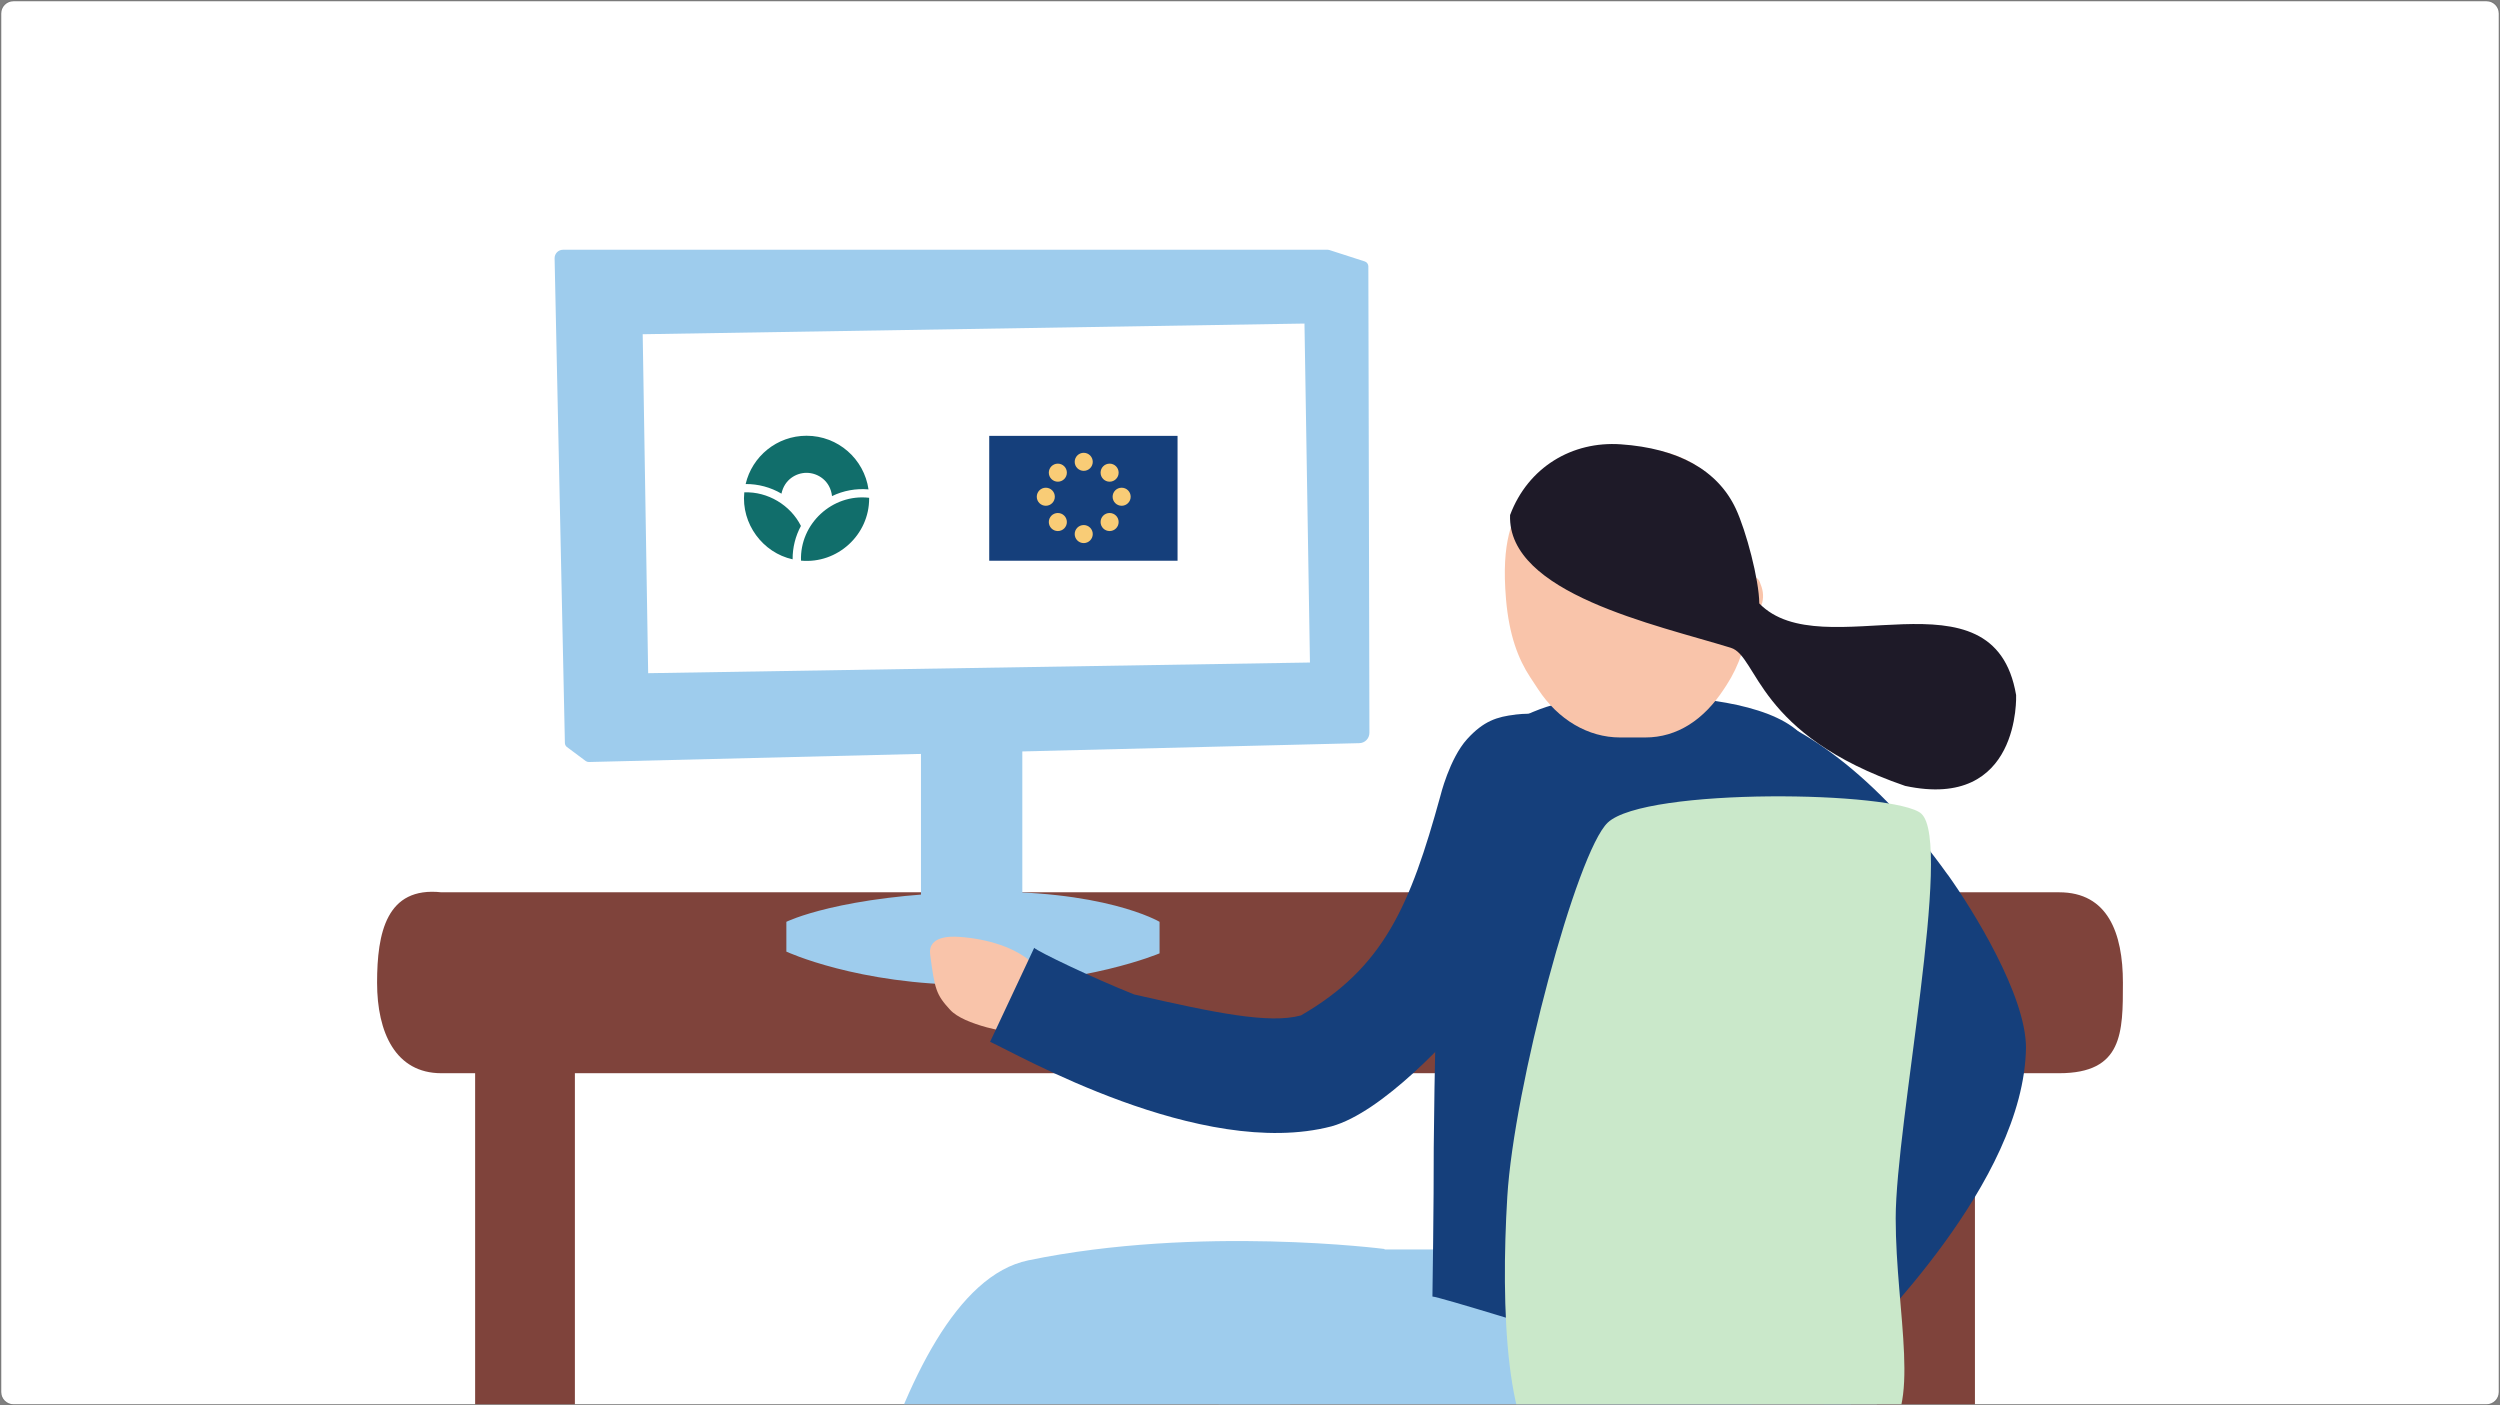 <svg width="2042" height="1148" viewBox="0 0 2042 1148" fill="none" xmlns="http://www.w3.org/2000/svg">
<rect x="0" y="0" width="2042" height="1148" fill="#808080" stroke="none"/>
<g clip-path="url(#clip0_5923_9752)">
<path d="M1 11C1 5.477 5.477 1 11 1H2031C2036.52 1 2041 5.477 2041 11V1137C2041 1142.52 2036.52 1147 2031 1147H11C5.477 1147 1 1142.52 1 1137V11Z" fill="white"/>
<path d="M1573.08 1379.67C1550.97 1379.67 1533.03 1373.48 1533.03 1351.15V939.41C1533.03 917.128 1550.97 899.044 1573.08 899.044C1595.19 899.044 1613.13 917.128 1613.13 939.41V1351.15C1613.13 1373.43 1595.19 1379.67 1573.08 1379.67Z" fill="#7F433B"/>
<path d="M1544.21 1256.38C1544.21 1212.36 1293.79 1150.06 1229.78 1148.24C1165.76 1146.41 986.349 1148.02 986.349 1200.43C986.349 1281.8 1266.59 1343.02 1310.83 1341.41C1369.63 1339.26 1544.15 1306.15 1544.15 1256.33L1544.21 1256.38Z" fill="#CAE8CA"/>
<path d="M428.825 1380.71C406.335 1380.71 388.082 1373.31 388.082 1346.61V854.419C388.082 827.783 406.335 806.166 428.825 806.166C451.315 806.166 469.568 827.783 469.568 854.419V1346.61C469.568 1373.25 451.315 1380.71 428.825 1380.71Z" fill="#7F433B"/>
<path d="M308 802.713C308 761.926 315.595 723.989 360.481 728.823H1681.92C1721.57 728.823 1734 761.926 1734 802.713C1734 843.5 1734 876.602 1681.92 876.602L360.481 876.602C323.191 876.602 308 843.5 308 802.713Z" fill="#7F433B"/>
<path d="M1460.52 1153.17C1438.03 1153.17 1419.77 1146.97 1419.77 1124.6V845.561C1419.77 823.242 1438.03 805.128 1460.52 805.128C1483.01 805.128 1501.26 823.242 1501.26 845.561V1124.6C1501.26 1146.92 1483.01 1153.17 1460.52 1153.17Z" fill="#C58F79"/>
<path d="M459.788 204H1084.51C1084.92 204 1085.39 204.067 1085.79 204.202L1114.77 213.549C1116.46 214.087 1117.6 215.701 1117.67 217.449L1118.54 598.539C1118.54 603.179 1114.84 606.945 1110.27 607.012L480.971 622.411C480.03 622.411 479.155 622.142 478.416 621.604L463.083 610.172C462.075 609.433 461.469 608.222 461.402 606.945L452.996 210.994C452.929 207.161 456.022 204 459.855 204H459.788Z" fill="#9ECCED"/>
<path d="M835.027 579.171H752.246V766.455H835.027V579.171Z" fill="#9ECCED"/>
<path d="M642.297 752.87V777.281C642.297 777.281 700.667 804.449 793.603 804.449C886.538 804.449 947.128 778.693 947.128 778.693V752.937C947.128 752.937 901.467 725.769 793.603 728.527C685.738 731.284 642.297 752.937 642.297 752.937V752.87Z" fill="#9ECCED"/>
<path d="M837.899 845.181C823.858 843.701 787.553 837.357 776.075 824.829C764.596 812.353 763.475 808.072 759.737 779.526C758.883 773.077 761.499 763.667 783.816 765.253C806.133 766.839 830.371 773.711 845 788.143C859.628 802.627 855.838 802.574 855.838 802.574L837.899 845.128V845.181Z" fill="#F9C4AA"/>
<path d="M1129.72 1020.58H1459.63C1459.63 1020.58 1545.95 1139.12 1497.6 1205.85C1469.58 1244.5 1367.92 1251.03 1287.41 1249.69C1223.52 1248.62 1160.64 1233.33 1103.25 1205.42L1018.22 1164.09C1018.22 1164.09 857.947 1061.59 1050.71 1028.76C1072.33 1025.07 1098.41 1022.29 1129.72 1020.58Z" fill="#9ECCED"/>
<path d="M661.543 1437.34C675.645 1376.73 723.12 1053.6 839.923 1029.44C979.386 1000.56 1131.12 1020.2 1131.12 1020.2L1037.79 1173.15C1037.79 1173.15 927.282 1140.57 888.958 1182.17C850.634 1223.78 814.732 1474.97 814.732 1474.97L661.597 1437.34H661.543Z" fill="#9ECCED"/>
<path d="M1517.28 948.776C1517.49 992.903 1520.77 1035.47 1521.63 1054.23C1521.63 1054.23 1419.56 1105.13 1274.6 1089.97C1274.6 1089.97 1174.9 1059.01 1170.01 1059.01C1170.01 1059.01 1171.19 981.509 1171.08 937.435C1171.73 870.195 1173.07 813.006 1174.84 764.847C1176.62 716.689 1170.49 622.897 1232.62 590.755C1271.54 570.653 1282.72 571.943 1336.79 569.256C1381.02 567.482 1443.75 574.254 1469.23 597.85C1501.85 627.681 1505.72 692.018 1510.24 753.721C1513.25 823.326 1515.45 890.781 1517.22 948.722L1517.28 948.776Z" fill="#153F7B"/>
<path d="M1237.73 583.714C1222.79 585.434 1211.77 588.927 1198.39 603.655C1183.87 619.618 1176.46 650.309 1176.46 650.309C1151.84 739.639 1130.5 790.109 1062.62 829.399C1036.71 836.494 992.421 827.357 926.31 812.253C891.051 798.118 848.213 777.478 844.72 774.199L808.708 850.953C829.831 860.305 981.027 947.754 1087.5 920.02C1128.89 908.625 1184.68 848.265 1206.93 820.907C1267.99 745.927 1295.99 667.831 1294.17 610.212C1290.4 589.519 1267.29 580.22 1237.73 583.66V583.714Z" fill="#153F7B"/>
<path d="M1590.81 714.377C1534.69 635.635 1468.74 585.864 1412.31 575.867C1400.7 574.469 1379.63 589.25 1379.63 618.113C1379.63 642.085 1381.72 654.877 1390.11 669.389C1397.9 682.934 1412.79 695.35 1418.22 698.575C1497.87 745.981 1540.82 779.951 1560.76 855.79C1560.76 882.665 1540.12 922.922 1508.14 982.637C1485.19 1012.84 1447.89 1047.62 1443.86 1050.09L1510.94 1106.31C1525.55 1088.41 1653.32 965.814 1654.82 855.79C1654.82 812.899 1611.39 743.079 1590.91 714.377H1590.81Z" fill="#153F7B"/>
<path d="M1569.37 664.684C1595.39 688.179 1548.4 917.965 1548.4 995.116C1548.4 1072.27 1570.45 1152.91 1536.92 1174.58C1503.4 1196.3 1324.05 1221.41 1267.25 1197C1229.55 1180.82 1225.74 1067 1231.16 977.482C1236.57 887.965 1287.9 695.813 1313.22 671.888C1343.89 642.964 1548.88 646.136 1569.37 664.63V664.684Z" fill="#CAE8CA"/>
<path d="M1245.15 406.289C1235.42 424.134 1226.07 441.441 1230.1 489.331C1232.63 518.947 1240.15 538.404 1249.93 553.238L1256.44 563.128C1272.72 587.96 1297.34 602.365 1323.3 602.365H1343.89C1370.01 602.365 1391.83 587.799 1408.12 562.806L1410.27 559.527C1420.64 543.617 1426.98 524.429 1428.65 504.381C1434.88 500.188 1438 497.125 1439.4 492.234C1440.9 486.16 1439.72 480.946 1437.41 475.464C1436.39 472.239 1433.22 470.895 1429.61 469.982C1427.47 426.875 1410.91 387.907 1368.93 371.944C1351.36 364.849 1307.71 363.183 1289.87 369.579C1269.77 376.781 1253.75 390.487 1245.15 406.343V406.289Z" fill="#F9C4AA"/>
<path d="M1323.84 362.914C1370.65 366.139 1403.06 384.037 1417.79 415.48C1426.28 433.647 1436.82 473.529 1436.98 492.878C1488.52 545.982 1628.54 460.145 1646.76 567.75C1646.76 567.75 1650.79 662.241 1556.14 641.924C1434.18 600.053 1436.06 535.985 1413.71 529.105C1352.54 510.239 1231.12 484.655 1233.43 420.694C1248.11 381.618 1284.12 360.173 1323.84 362.914Z" fill="#1E1A28"/>
<rect x="524.955" y="272.998" width="540.614" height="276.9" transform="rotate(-0.924 524.955 272.998)" fill="white"/>
<path d="M658.798 386.208C668.05 386.208 678.222 392.726 679.589 405.219C688.797 400.735 699.143 398.836 709.395 399.737C705.855 374.966 684.555 355.922 658.808 355.922C634.599 355.922 614.324 372.758 609.044 395.36C619.327 395.285 629.437 397.998 638.3 403.212C640.674 391.797 650.177 386.206 658.796 386.206L658.798 386.208ZM607.934 402.162C605.327 427.883 623.067 451.5 647.41 456.857V456.571C647.395 447.149 649.726 437.872 654.192 429.576C645.68 412.544 627.008 401.391 607.934 402.162ZM654.265 457.936C683.943 460.714 710.071 436.864 709.913 407.03C709.913 406.884 709.913 406.741 709.91 406.598C679.938 403.099 653.176 427.781 654.265 457.936Z" fill="#116E6B"/>
<rect x="808" y="356" width="153.827" height="102" fill="#153F7B"/>
<circle cx="864.045" cy="426.392" r="7.375" fill="#F9CC76"/>
<circle cx="854.212" cy="405.741" r="7.375" fill="#F9CC76"/>
<circle cx="916.165" cy="405.741" r="7.375" fill="#F9CC76"/>
<circle cx="906.332" cy="426.392" r="7.375" fill="#F9CC76"/>
<circle cx="906.332" cy="386.073" r="7.375" fill="#F9CC76"/>
<circle cx="885.189" cy="436.226" r="7.375" fill="#F9CC76"/>
<circle cx="864.045" cy="386.073" r="7.375" fill="#F9CC76"/>
<circle cx="885.189" cy="377.223" r="7.375" fill="#F9CC76"/>
</g>
<path d="M2031 0.5C2036.8 0.5 2041.5 5.201 2041.5 11V1137C2041.5 1142.8 2036.8 1147.5 2031 1147.5H11C5.201 1147.5 0.5 1142.8 0.5 1137V11C0.5 5.201 5.201 0.5 11 0.5H2031Z" stroke="#6B6B6B" stroke-opacity="0.3"/>
<defs>
<clipPath id="clip0_5923_9752">
<path d="M1 11C1 5.477 5.477 1 11 1H2031C2036.52 1 2041 5.477 2041 11V1137C2041 1142.52 2036.52 1147 2031 1147H11C5.477 1147 1 1142.52 1 1137V11Z" fill="white"/>
</clipPath>
</defs>
</svg>
